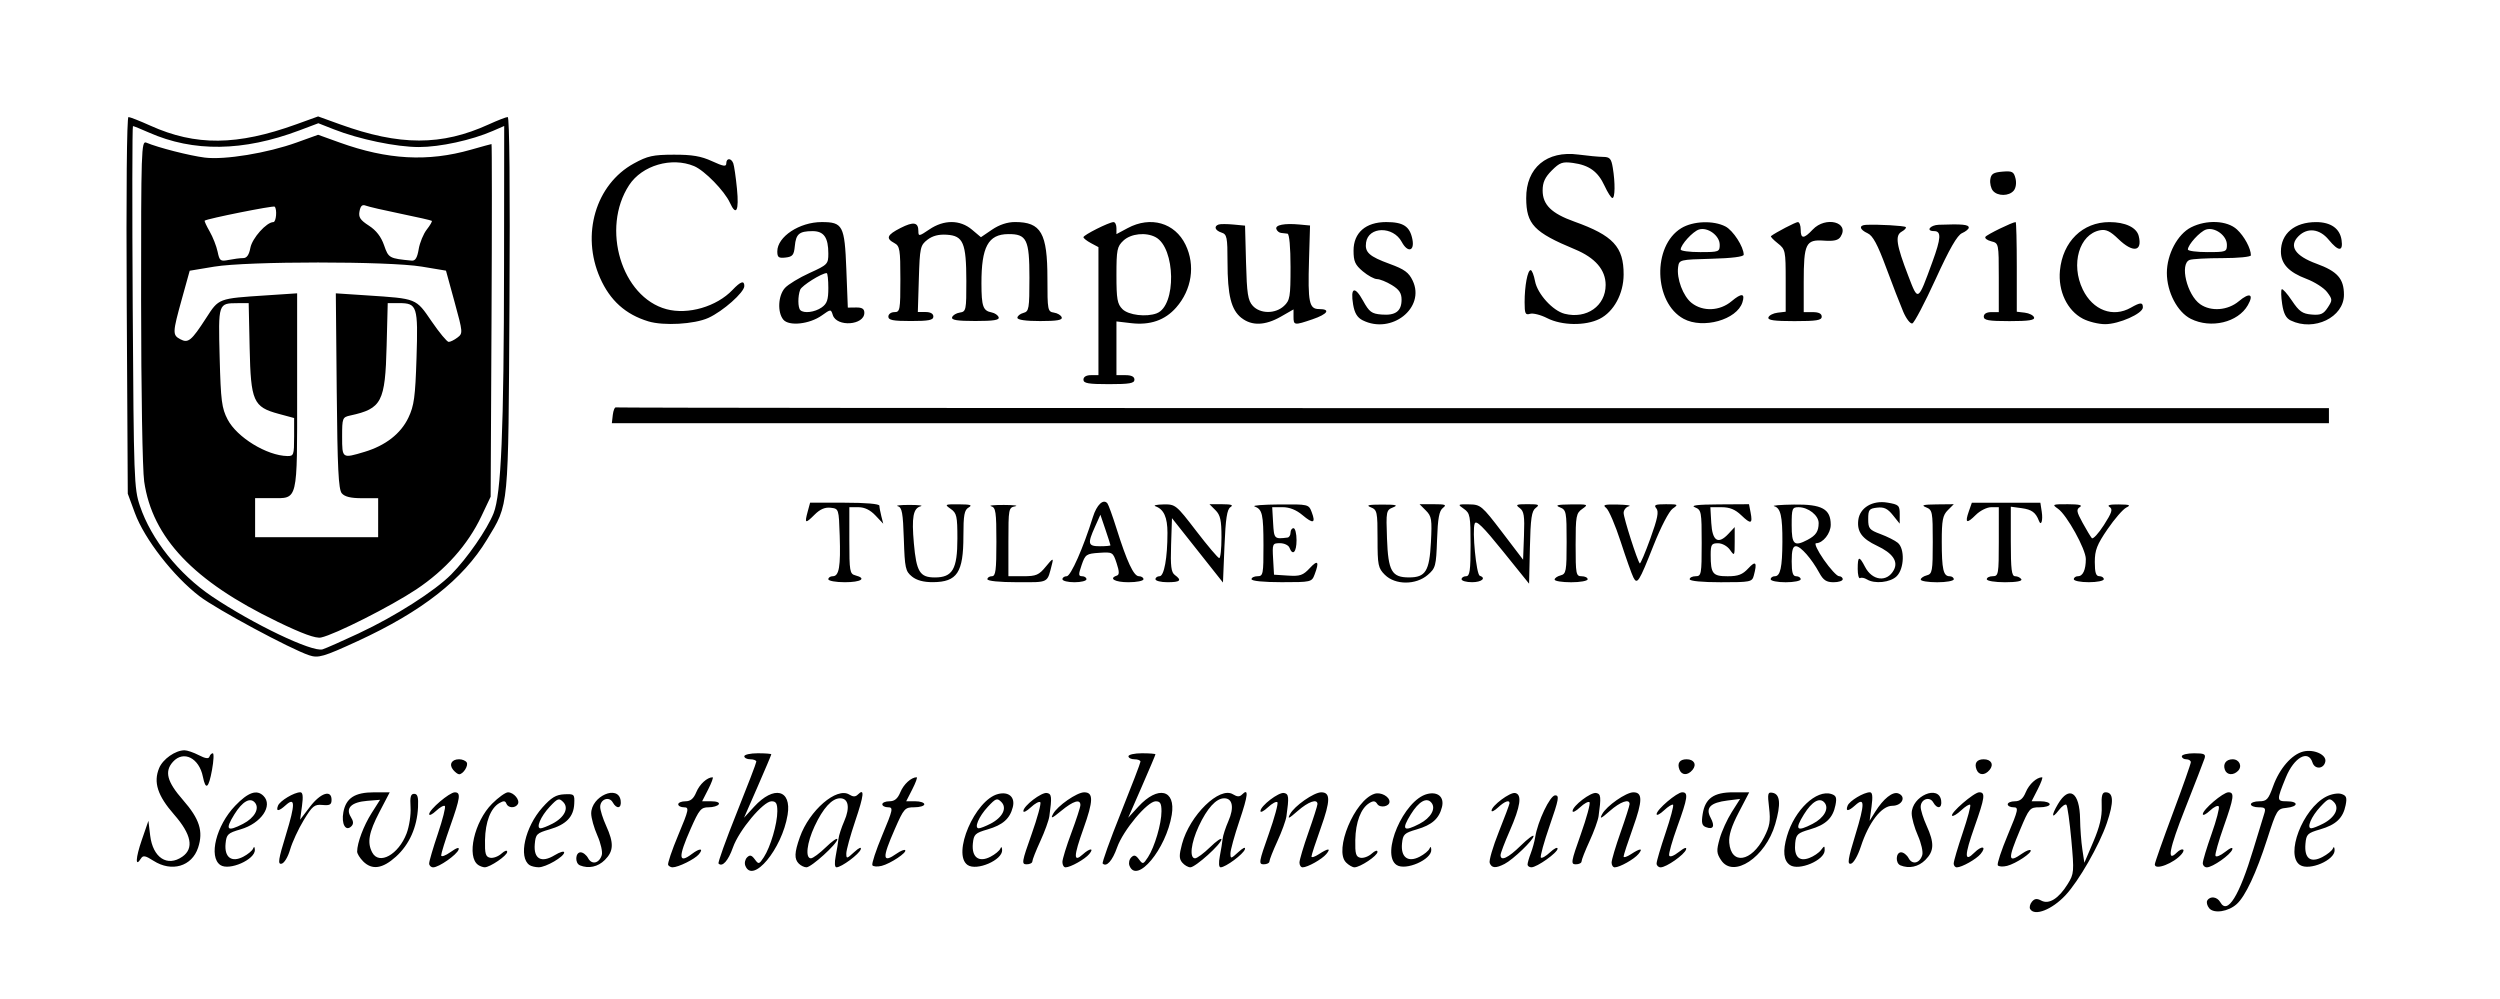 <?xml version="1.0" encoding="UTF-8" standalone="no"?>
<!-- Created with Inkscape (http://www.inkscape.org/) -->

<svg
   width="132.239mm"
   height="52.864mm"
   viewBox="0 0 132.239 52.864"
   version="1.1"
   id="svg1"
   xml:space="preserve"
   xmlns="http://www.w3.org/2000/svg"
   xmlns:svg="http://www.w3.org/2000/svg"><defs
     id="defs1" /><g
     id="layer1"
     transform="translate(-47.916,-66.966)"><path
       style="fill:#000000"
       d="m 155.306,115.06 c -0.056,-0.091 -0.017,-0.268 0.087,-0.394 0.142,-0.172 0.266,-0.187 0.501,-0.061 0.404,0.216 0.921,-0.11 1.397,-0.881 0.333,-0.539 0.342,-0.643 0.19,-2.324 -0.088,-0.967 -0.206,-1.805 -0.262,-1.862 -0.057,-0.057 -0.24,0.074 -0.406,0.291 -0.377,0.491 -0.403,0.283 -0.041,-0.33 0.596,-1.008 1.152,-0.631 1.171,0.795 0.006,0.485 0.06,1.203 0.119,1.595 l 0.107,0.713 0.474,-1.109 c 0.336,-0.788 0.465,-1.328 0.443,-1.864 -0.024,-0.577 0.025,-0.754 0.206,-0.754 0.426,0 0.446,0.51 0.065,1.631 -0.4,1.174 -1.49,3.075 -2.191,3.82 -0.71,0.755 -1.622,1.114 -1.857,0.733 z m 9.467,-0.052 c -0.112,-0.135 -0.157,-0.319 -0.101,-0.411 0.155,-0.251 0.526,-0.199 0.691,0.097 0.376,0.673 0.997,-0.325 1.746,-2.808 0.249,-0.827 0.505,-1.664 0.569,-1.86 0.1,-0.308 0.059,-0.357 -0.292,-0.357 -0.224,0 -0.408,-0.071 -0.408,-0.159 0,-0.087 0.2,-0.159 0.445,-0.159 0.39,0 0.48,-0.098 0.73,-0.794 0.336,-0.936 0.985,-1.684 1.59,-1.836 0.562,-0.141 1.243,0.165 1.173,0.527 -0.077,0.401 -0.558,0.436 -0.681,0.049 -0.22,-0.693 -0.972,-0.271 -1.407,0.791 -0.493,1.203 -0.491,1.264 0.044,1.264 0.641,0 0.63,0.283 -0.014,0.347 -0.486,0.048 -0.517,0.098 -1.019,1.656 -0.579,1.797 -1.152,3.019 -1.609,3.432 -0.448,0.405 -1.21,0.52 -1.458,0.221 z m -77.434,-2.254 c -0.053,-0.137 -0.01,-0.333 0.095,-0.437 0.147,-0.145 0.24,-0.121 0.406,0.103 0.204,0.277 0.228,0.271 0.479,-0.111 0.351,-0.536 0.714,-1.769 0.714,-2.428 0,-0.417 -0.065,-0.53 -0.305,-0.53 -0.44,0 -1.722,1.532 -2.042,2.44 -0.249,0.708 -0.561,1.055 -0.763,0.853 -0.044,-0.044 0.387,-1.248 0.959,-2.674 0.572,-1.426 1.04,-2.649 1.04,-2.717 0,-0.068 -0.143,-0.124 -0.318,-0.124 -0.175,0 -0.318,-0.071 -0.318,-0.159 0,-0.087 0.321,-0.159 0.714,-0.159 0.393,0 0.714,0.025 0.714,0.056 0,0.031 -0.325,0.798 -0.721,1.705 l -0.721,1.649 0.535,-0.584 c 1.043,-1.138 1.988,-0.91 1.77,0.428 -0.296,1.817 -1.855,3.689 -2.239,2.688 z m 20.32,0 c -0.052,-0.137 -0.01,-0.333 0.095,-0.437 0.147,-0.145 0.24,-0.121 0.406,0.103 0.204,0.277 0.228,0.271 0.479,-0.111 0.351,-0.536 0.714,-1.769 0.714,-2.428 0,-0.417 -0.065,-0.53 -0.305,-0.53 -0.44,0 -1.722,1.532 -2.042,2.44 -0.249,0.708 -0.561,1.055 -0.763,0.853 -0.044,-0.044 0.387,-1.248 0.959,-2.674 0.572,-1.426 1.04,-2.649 1.04,-2.717 0,-0.068 -0.143,-0.124 -0.318,-0.124 -0.175,0 -0.318,-0.071 -0.318,-0.159 0,-0.087 0.321,-0.159 0.714,-0.159 0.393,0 0.714,0.025 0.714,0.056 0,0.031 -0.325,0.798 -0.721,1.705 l -0.721,1.649 0.535,-0.584 c 1.042,-1.138 1.988,-0.91 1.77,0.428 -0.296,1.817 -1.855,3.689 -2.239,2.688 z m -51.622,-0.255 c -0.435,-0.279 -0.555,-0.3 -0.666,-0.121 -0.309,0.499 -0.285,-0.023 0.043,-0.975 l 0.352,-1.02 0.093,0.776 c 0.141,1.176 0.907,1.679 1.705,1.12 0.624,-0.437 0.477,-1.179 -0.438,-2.225 -0.878,-1.003 -1.104,-1.707 -0.793,-2.459 0.198,-0.478 0.86,-0.942 1.345,-0.942 0.14,0 0.479,0.117 0.755,0.259 0.346,0.179 0.52,0.204 0.561,0.079 0.033,-0.099 0.113,-0.18 0.178,-0.18 0.065,0 0.047,0.393 -0.04,0.873 -0.179,0.988 -0.336,1.107 -0.484,0.368 -0.199,-0.994 -1.024,-1.407 -1.581,-0.792 -0.462,0.51 -0.32,1.055 0.528,2.023 0.879,1.005 1.085,1.655 0.8,2.521 -0.328,0.994 -1.398,1.309 -2.359,0.694 z m 3.535,0.224 c -0.635,-0.434 -0.222,-2.087 0.783,-3.136 0.685,-0.715 1.145,-0.875 1.498,-0.521 0.517,0.517 -0.123,1.453 -1.209,1.768 -0.676,0.196 -0.749,0.265 -0.796,0.749 -0.072,0.731 0.314,1.022 0.932,0.702 0.242,-0.125 0.477,-0.319 0.522,-0.43 0.052,-0.13 0.086,-0.107 0.094,0.063 0.024,0.514 -1.359,1.123 -1.825,0.804 z m 1.205,-2.182 c 0.601,-0.311 0.881,-0.81 0.626,-1.116 -0.252,-0.304 -0.666,-0.069 -1.091,0.619 -0.506,0.818 -0.392,0.941 0.465,0.498 z m 6.347,1.986 c -0.175,-0.175 -0.317,-0.407 -0.317,-0.516 0.002,-0.461 0.343,-1.369 0.762,-2.03 l 0.45,-0.709 -0.679,0.055 c -0.838,0.068 -1.16,0.383 -0.868,0.85 0.145,0.232 0.153,0.372 0.03,0.495 -0.301,0.301 -0.541,-0.124 -0.423,-0.748 0.14,-0.747 0.607,-1.048 1.625,-1.048 h 0.826 l -0.544,1.043 c -0.565,1.083 -0.659,1.619 -0.38,2.142 0.363,0.679 1.388,0.11 1.815,-1.006 0.142,-0.371 0.237,-0.995 0.211,-1.387 -0.036,-0.548 0.008,-0.712 0.191,-0.712 0.181,0 0.23,0.17 0.204,0.714 -0.05,1.053 -0.46,1.971 -1.167,2.609 -0.711,0.642 -1.264,0.721 -1.737,0.248 z m 3.493,0.109 c 0,-0.115 0.208,-0.823 0.462,-1.575 0.254,-0.752 0.42,-1.409 0.369,-1.46 -0.051,-0.051 -0.259,0.063 -0.462,0.254 -0.203,0.191 -0.369,0.27 -0.369,0.177 0,-0.239 1.074,-1.155 1.355,-1.155 0.332,0 0.294,0.277 -0.244,1.8 -0.262,0.742 -0.476,1.431 -0.476,1.532 0,0.101 0.223,0.023 0.498,-0.173 0.324,-0.231 0.472,-0.276 0.424,-0.13 -0.09,0.272 -1.043,0.939 -1.343,0.939 -0.118,0 -0.215,-0.094 -0.215,-0.208 z m 2.601,0.087 c -0.639,-0.421 -0.217,-2.3 0.728,-3.245 0.331,-0.331 0.709,-0.602 0.84,-0.602 0.308,0 0.651,0.415 0.519,0.628 -0.141,0.229 -0.518,0.208 -0.606,-0.033 -0.054,-0.149 -0.147,-0.155 -0.37,-0.025 -0.46,0.267 -0.74,0.991 -0.758,1.956 -0.014,0.73 0.032,0.887 0.273,0.936 0.159,0.032 0.427,-0.066 0.595,-0.218 0.182,-0.164 0.306,-0.201 0.306,-0.091 0,0.193 -0.913,0.816 -1.191,0.813 -0.087,-0.001 -0.238,-0.054 -0.336,-0.118 z m 2.705,0 c -0.596,-0.408 -0.236,-2.011 0.684,-3.044 0.469,-0.526 0.717,-0.677 1.153,-0.698 0.533,-0.026 0.555,-0.005 0.531,0.5 -0.032,0.694 -0.425,1.1 -1.313,1.358 -0.672,0.195 -0.73,0.253 -0.775,0.78 -0.067,0.782 0.348,1.012 1.053,0.583 0.277,-0.168 0.503,-0.235 0.503,-0.147 0,0.224 -0.969,0.788 -1.349,0.786 -0.175,-0.001 -0.394,-0.054 -0.488,-0.118 z m 1.205,-2.182 c 0.647,-0.335 0.896,-0.834 0.576,-1.154 -0.221,-0.221 -0.291,-0.196 -0.71,0.252 -0.482,0.516 -0.746,1.141 -0.481,1.141 0.083,0 0.36,-0.108 0.615,-0.24 z m 1.465,2.198 c -0.278,-0.112 -0.249,-0.689 0.034,-0.689 0.128,0 0.308,0.14 0.399,0.312 0.194,0.362 0.582,0.275 0.721,-0.163 0.052,-0.164 -0.052,-0.631 -0.232,-1.037 -0.18,-0.406 -0.327,-0.932 -0.327,-1.167 0,-0.917 1.436,-1.546 1.559,-0.682 0.059,0.416 -0.207,0.476 -0.42,0.095 -0.19,-0.339 -0.663,-0.167 -0.663,0.24 0,0.168 0.141,0.617 0.314,0.997 0.417,0.918 0.4,1.341 -0.069,1.81 -0.365,0.365 -0.856,0.471 -1.317,0.285 z m 4.665,-0.019 c -0.042,-0.068 0.199,-0.783 0.536,-1.587 0.562,-1.343 0.587,-1.464 0.305,-1.464 -0.169,0 -0.307,-0.071 -0.307,-0.159 0,-0.087 0.17,-0.159 0.378,-0.159 0.271,0 0.434,-0.136 0.577,-0.482 0.174,-0.421 0.576,-0.788 0.863,-0.788 0.051,0 -0.053,0.286 -0.231,0.635 l -0.324,0.635 h 0.489 c 0.285,0 0.448,0.066 0.391,0.159 -0.054,0.087 -0.298,0.159 -0.541,0.159 -0.397,0 -0.495,0.118 -0.943,1.132 -0.671,1.519 -0.653,1.877 0.065,1.334 0.417,-0.316 0.636,-0.304 0.367,0.019 -0.213,0.257 -1.088,0.69 -1.394,0.69 -0.085,0 -0.189,-0.056 -0.231,-0.124 z m 6.916,-0.067 c -0.252,-0.252 -0.24,-0.581 0.05,-1.403 0.5,-1.416 1.952,-2.669 2.615,-2.255 0.203,0.127 0.327,0.126 0.455,-0.002 0.363,-0.363 0.325,0.026 -0.137,1.392 -0.261,0.774 -0.475,1.548 -0.475,1.722 0,0.297 0.024,0.293 0.419,-0.07 0.253,-0.232 0.389,-0.291 0.345,-0.147 -0.078,0.253 -1.021,0.953 -1.284,0.953 -0.095,0 -0.111,-0.233 -0.041,-0.595 0.063,-0.327 0.13,-0.738 0.148,-0.913 0.018,-0.175 0.156,-0.597 0.305,-0.938 0.313,-0.714 0.223,-1.205 -0.22,-1.205 -0.429,0 -0.903,0.521 -1.351,1.482 -0.411,0.882 -0.503,1.693 -0.193,1.693 0.105,0 0.463,-0.265 0.794,-0.588 0.331,-0.323 0.602,-0.511 0.602,-0.417 0,0.235 -1.373,1.481 -1.632,1.481 -0.115,0 -0.296,-0.086 -0.4,-0.191 z m 3.887,0.079 c -0.046,-0.075 0.191,-0.795 0.528,-1.6 0.562,-1.343 0.587,-1.464 0.305,-1.464 -0.169,0 -0.307,-0.071 -0.307,-0.159 0,-0.087 0.17,-0.159 0.378,-0.159 0.271,0 0.434,-0.136 0.577,-0.482 0.174,-0.421 0.576,-0.788 0.863,-0.788 0.051,0 -0.053,0.286 -0.231,0.635 l -0.324,0.635 h 0.479 c 0.264,0 0.479,0.071 0.479,0.159 0,0.087 -0.237,0.159 -0.527,0.159 -0.502,0 -0.551,0.055 -1.032,1.151 -0.686,1.562 -0.664,1.832 0.105,1.293 0.2,-0.14 0.398,-0.219 0.441,-0.176 0.117,0.117 -0.773,0.712 -1.242,0.83 -0.225,0.057 -0.448,0.041 -0.494,-0.034 z m 5.039,-0.01 c -0.842,-0.576 0.391,-3.45 1.611,-3.757 0.564,-0.142 0.911,0.165 0.779,0.691 -0.153,0.615 -0.53,0.948 -1.335,1.182 -0.658,0.191 -0.731,0.261 -0.779,0.744 -0.072,0.731 0.314,1.022 0.932,0.702 0.242,-0.125 0.477,-0.319 0.522,-0.43 0.05,-0.124 0.086,-0.093 0.094,0.078 0.024,0.527 -1.344,1.118 -1.825,0.789 z m 1.205,-2.182 c 0.647,-0.335 0.896,-0.834 0.576,-1.154 -0.221,-0.221 -0.291,-0.196 -0.71,0.252 -0.482,0.516 -0.746,1.141 -0.481,1.141 0.083,0 0.36,-0.108 0.615,-0.24 z m 3.807,2.026 c 3.2e-4,-0.153 0.214,-0.849 0.476,-1.548 0.261,-0.699 0.475,-1.359 0.476,-1.468 9.7e-4,-0.335 -0.375,-0.222 -1.016,0.307 -0.491,0.405 -0.576,0.437 -0.429,0.162 0.228,-0.426 1.261,-1.143 1.646,-1.143 0.497,0 0.488,0.448 -0.039,1.921 -0.528,1.476 -0.536,1.815 -0.031,1.359 0.369,-0.334 0.611,-0.345 0.337,-0.015 -0.228,0.275 -0.992,0.704 -1.253,0.704 -0.092,0 -0.166,-0.125 -0.166,-0.278 z m 6.339,0.027 c -0.168,-0.203 -0.171,-0.389 -0.012,-0.984 0.408,-1.524 1.992,-3.067 2.698,-2.627 0.22,0.137 0.347,0.14 0.476,0.011 0.363,-0.363 0.325,0.026 -0.137,1.392 -0.261,0.774 -0.475,1.548 -0.475,1.722 0,0.297 0.024,0.293 0.419,-0.07 0.253,-0.232 0.389,-0.291 0.345,-0.147 -0.078,0.253 -1.021,0.953 -1.284,0.953 -0.095,0 -0.111,-0.233 -0.041,-0.595 0.063,-0.327 0.13,-0.738 0.148,-0.913 0.018,-0.175 0.156,-0.597 0.305,-0.938 0.313,-0.714 0.223,-1.205 -0.22,-1.205 -0.429,0 -0.903,0.521 -1.351,1.482 -0.411,0.882 -0.503,1.693 -0.193,1.693 0.105,0 0.463,-0.265 0.794,-0.588 0.331,-0.323 0.602,-0.511 0.602,-0.417 0,0.241 -1.376,1.481 -1.644,1.481 -0.122,0 -0.316,-0.113 -0.43,-0.25 z m 6.201,-4.1e-4 c 0,-0.138 0.214,-0.858 0.476,-1.6 0.262,-0.742 0.476,-1.415 0.476,-1.495 0,-0.3 -0.484,-0.13 -1.053,0.37 -0.468,0.411 -0.549,0.444 -0.398,0.162 0.232,-0.434 1.263,-1.154 1.652,-1.154 0.494,0 0.489,0.446 -0.022,1.875 -0.273,0.762 -0.496,1.446 -0.496,1.52 0,0.074 0.176,0.019 0.391,-0.122 0.496,-0.325 0.66,-0.328 0.394,-0.008 -0.228,0.275 -0.992,0.704 -1.253,0.704 -0.092,0 -0.167,-0.113 -0.167,-0.251 z m 2.462,-0.009 c -0.647,-0.647 0.453,-3.295 1.509,-3.63 0.327,-0.104 0.792,0.144 0.792,0.422 0,0.255 -0.504,0.347 -0.647,0.118 -0.105,-0.168 -0.206,-0.18 -0.421,-0.048 -0.447,0.275 -0.724,1.005 -0.742,1.956 -0.014,0.73 0.032,0.887 0.273,0.936 0.159,0.032 0.427,-0.066 0.595,-0.218 0.182,-0.164 0.306,-0.201 0.306,-0.091 0,0.202 -0.916,0.814 -1.219,0.815 -0.103,3.2e-4 -0.304,-0.116 -0.447,-0.259 z m 2.679,0.138 c -0.863,-0.569 0.376,-3.445 1.618,-3.757 0.564,-0.142 0.911,0.165 0.779,0.691 -0.153,0.615 -0.53,0.948 -1.335,1.182 -0.658,0.191 -0.731,0.261 -0.779,0.744 -0.072,0.731 0.314,1.022 0.932,0.702 0.242,-0.125 0.477,-0.319 0.522,-0.43 0.052,-0.13 0.086,-0.107 0.094,0.063 0.024,0.516 -1.352,1.12 -1.831,0.804 z m 1.212,-2.182 c 0.601,-0.311 0.881,-0.81 0.626,-1.116 -0.252,-0.304 -0.666,-0.069 -1.091,0.619 -0.506,0.818 -0.392,0.941 0.465,0.498 z m 3.71,2.077 c -0.048,-0.125 0.169,-0.866 0.481,-1.647 0.313,-0.781 0.568,-1.465 0.568,-1.52 0,-0.193 -0.262,-0.096 -0.605,0.224 -0.191,0.178 -0.347,0.256 -0.347,0.173 0,-0.258 0.981,-0.991 1.251,-0.934 0.372,0.077 0.283,0.7 -0.287,1.999 -0.268,0.611 -0.488,1.189 -0.488,1.283 0,0.344 0.4,0.157 1.066,-0.496 0.374,-0.367 0.681,-0.596 0.681,-0.508 0,0.204 -1.082,1.242 -1.537,1.475 -0.463,0.237 -0.677,0.224 -0.782,-0.049 z m 2.002,0.078 c 0,-0.082 0.077,-0.35 0.171,-0.595 0.094,-0.246 0.198,-0.625 0.232,-0.844 0.128,-0.835 0.786,-2.217 1.057,-2.22 0.232,-0.002 0.194,0.211 -0.289,1.6 -0.306,0.882 -0.516,1.644 -0.466,1.694 0.05,0.05 0.269,-0.076 0.487,-0.281 0.218,-0.205 0.396,-0.291 0.396,-0.192 0,0.211 -1.09,0.986 -1.386,0.986 -0.111,0 -0.201,-0.067 -0.201,-0.148 z m 4.445,-0.102 c 0,-0.138 0.214,-0.858 0.476,-1.6 0.262,-0.742 0.476,-1.415 0.476,-1.495 0,-0.3 -0.484,-0.13 -1.053,0.37 -0.468,0.411 -0.549,0.444 -0.398,0.162 0.232,-0.434 1.263,-1.154 1.652,-1.154 0.494,0 0.489,0.446 -0.022,1.875 -0.273,0.762 -0.496,1.446 -0.496,1.52 0,0.074 0.176,0.019 0.391,-0.122 0.496,-0.325 0.66,-0.328 0.394,-0.008 -0.228,0.275 -0.992,0.704 -1.253,0.704 -0.092,0 -0.167,-0.113 -0.167,-0.251 z m 2.381,0.043 c 0,-0.115 0.214,-0.841 0.475,-1.615 0.261,-0.774 0.44,-1.442 0.396,-1.486 -0.043,-0.043 -0.257,0.088 -0.475,0.293 -0.218,0.205 -0.396,0.296 -0.396,0.202 0,-0.239 1.074,-1.155 1.355,-1.155 0.335,0 0.293,0.292 -0.258,1.815 -0.27,0.745 -0.464,1.433 -0.433,1.528 0.034,0.102 0.245,0.025 0.513,-0.186 0.288,-0.226 0.428,-0.275 0.381,-0.13 -0.09,0.275 -1.043,0.943 -1.344,0.943 -0.118,0 -0.215,-0.094 -0.215,-0.208 z m 3.409,-0.173 c -0.24,-0.366 -0.249,-0.506 -0.074,-1.132 0.11,-0.393 0.398,-1.027 0.641,-1.409 l 0.441,-0.695 -0.66,0.082 c -0.913,0.113 -1.183,0.385 -0.901,0.911 0.242,0.453 0.144,0.649 -0.249,0.498 -0.208,-0.08 -0.245,-0.229 -0.17,-0.694 0.132,-0.826 0.586,-1.148 1.618,-1.148 h 0.844 l -0.552,1.059 c -0.388,0.745 -0.538,1.223 -0.504,1.611 0.102,1.187 1.171,1.019 1.842,-0.29 0.303,-0.59 0.348,-0.859 0.265,-1.561 -0.091,-0.765 -0.073,-0.842 0.19,-0.792 0.398,0.076 0.441,0.602 0.134,1.656 -0.51,1.756 -2.218,2.891 -2.864,1.904 z m 3.644,0.26 c -0.338,-0.231 -0.389,-0.735 -0.157,-1.53 0.406,-1.387 1.557,-2.478 2.349,-2.226 0.254,0.081 0.295,0.192 0.215,0.589 -0.137,0.686 -0.509,1.039 -1.352,1.283 -0.649,0.188 -0.732,0.265 -0.777,0.722 -0.07,0.709 0.195,0.993 0.738,0.792 0.233,-0.086 0.514,-0.275 0.623,-0.419 0.183,-0.241 0.198,-0.241 0.198,0.009 0,0.525 -1.364,1.104 -1.837,0.78 z m 1.205,-2.182 c 0.601,-0.311 0.881,-0.81 0.626,-1.116 -0.252,-0.304 -0.666,-0.069 -1.091,0.619 -0.506,0.818 -0.392,0.941 0.465,0.498 z m 4.64,2.198 c -0.278,-0.112 -0.249,-0.689 0.034,-0.689 0.128,0 0.308,0.14 0.399,0.312 0.194,0.362 0.582,0.275 0.721,-0.163 0.052,-0.164 -0.052,-0.631 -0.232,-1.037 -0.18,-0.406 -0.327,-0.932 -0.327,-1.167 0,-0.917 1.436,-1.546 1.559,-0.682 0.059,0.416 -0.207,0.476 -0.42,0.095 -0.19,-0.339 -0.663,-0.167 -0.663,0.24 0,0.168 0.141,0.617 0.314,0.997 0.417,0.918 0.4,1.341 -0.069,1.81 -0.365,0.365 -0.856,0.471 -1.317,0.285 z m 2.818,-0.103 c 0,-0.115 0.214,-0.841 0.475,-1.615 0.261,-0.774 0.44,-1.442 0.396,-1.486 -0.043,-0.043 -0.257,0.088 -0.475,0.293 -0.218,0.204 -0.434,0.334 -0.48,0.287 -0.127,-0.127 1.159,-1.24 1.433,-1.24 0.338,0 0.301,0.272 -0.248,1.826 -0.543,1.538 -0.545,1.903 -0.008,1.366 0.395,-0.395 0.666,-0.337 0.329,0.07 -0.23,0.278 -0.994,0.708 -1.257,0.708 -0.092,0 -0.167,-0.094 -0.167,-0.208 z m 2.331,0.097 c -0.046,-0.075 0.191,-0.795 0.528,-1.6 0.562,-1.343 0.587,-1.464 0.305,-1.464 -0.169,0 -0.307,-0.071 -0.307,-0.159 0,-0.087 0.17,-0.159 0.378,-0.159 0.271,0 0.434,-0.136 0.577,-0.482 0.174,-0.421 0.576,-0.788 0.863,-0.788 0.051,0 -0.053,0.286 -0.231,0.635 l -0.324,0.635 h 0.479 c 0.264,0 0.479,0.071 0.479,0.159 0,0.087 -0.24,0.159 -0.534,0.159 -0.514,0 -0.552,0.044 -1.032,1.187 -0.667,1.588 -0.649,1.79 0.112,1.257 0.2,-0.14 0.398,-0.219 0.441,-0.176 0.117,0.117 -0.773,0.712 -1.242,0.83 -0.225,0.057 -0.448,0.041 -0.494,-0.034 z m 8.305,-0.042 c 0,-0.084 0.429,-1.301 0.953,-2.704 0.524,-1.403 0.953,-2.62 0.953,-2.704 0,-0.084 -0.107,-0.153 -0.238,-0.153 -0.131,0 -0.238,-0.071 -0.238,-0.159 0,-0.087 0.291,-0.159 0.646,-0.159 0.544,0 0.631,0.044 0.555,0.278 -0.05,0.153 -0.513,1.349 -1.03,2.659 -0.839,2.125 -0.978,2.855 -0.442,2.32 0.271,-0.271 0.497,-0.209 0.263,0.072 -0.404,0.487 -1.42,0.881 -1.42,0.551 z m 2.54,-0.074 c 0,-0.125 0.209,-0.818 0.465,-1.541 0.256,-0.723 0.427,-1.377 0.38,-1.452 -0.047,-0.076 -0.256,0.023 -0.465,0.219 -0.209,0.196 -0.38,0.281 -0.38,0.187 0,-0.239 1.074,-1.155 1.355,-1.155 0.332,0 0.294,0.277 -0.253,1.826 -0.267,0.756 -0.462,1.446 -0.433,1.532 0.029,0.087 0.258,-0.004 0.508,-0.201 0.288,-0.226 0.428,-0.275 0.381,-0.13 -0.09,0.275 -1.043,0.943 -1.344,0.943 -0.118,0 -0.215,-0.102 -0.215,-0.227 z m 5.141,0.105 c -0.798,-0.526 0.139,-2.974 1.384,-3.617 0.267,-0.138 0.619,-0.201 0.802,-0.143 0.268,0.085 0.309,0.191 0.228,0.593 -0.137,0.686 -0.509,1.039 -1.352,1.283 -0.667,0.194 -0.73,0.256 -0.774,0.764 -0.066,0.768 0.263,1.025 0.895,0.698 0.26,-0.135 0.51,-0.336 0.554,-0.447 0.05,-0.124 0.086,-0.093 0.094,0.078 0.024,0.529 -1.337,1.115 -1.831,0.789 z m 1.212,-2.182 c 0.647,-0.335 0.896,-0.834 0.576,-1.154 -0.221,-0.221 -0.291,-0.196 -0.71,0.252 -0.482,0.516 -0.746,1.141 -0.481,1.141 0.084,0 0.36,-0.108 0.615,-0.24 z m -107.744,0.569 c 0.498,-1.627 0.493,-2.012 -0.022,-1.546 -0.364,0.33 -0.523,0.337 -0.401,0.02 0.098,-0.254 0.854,-0.709 1.18,-0.709 0.132,0 0.159,0.216 0.089,0.725 l -0.099,0.725 0.522,-0.685 c 0.561,-0.735 1.141,-0.922 1.141,-0.367 0,0.257 -0.091,0.309 -0.479,0.273 -0.427,-0.04 -0.535,0.048 -0.994,0.804 -0.283,0.467 -0.606,1.165 -0.718,1.552 -0.116,0.4 -0.312,0.724 -0.455,0.752 -0.21,0.04 -0.171,-0.216 0.236,-1.543 z m 39.439,-0.015 c 0.31,-0.875 0.517,-1.637 0.46,-1.694 -0.057,-0.057 -0.282,0.064 -0.5,0.269 -0.218,0.205 -0.396,0.295 -0.396,0.2 0,-0.274 0.969,-1.015 1.251,-0.957 0.251,0.051 0.267,0.208 0.124,1.233 -0.03,0.218 -0.245,0.81 -0.477,1.314 -0.232,0.505 -0.422,0.987 -0.422,1.072 0,0.085 -0.136,0.154 -0.302,0.154 -0.279,0 -0.259,-0.12 0.262,-1.59 z m 12.541,0 c 0.31,-0.875 0.517,-1.637 0.46,-1.694 -0.057,-0.057 -0.282,0.064 -0.5,0.269 -0.218,0.205 -0.396,0.295 -0.396,0.2 0,-0.274 0.969,-1.015 1.251,-0.957 0.251,0.051 0.267,0.208 0.124,1.233 -0.03,0.218 -0.245,0.81 -0.477,1.314 -0.232,0.505 -0.422,0.987 -0.422,1.072 0,0.085 -0.136,0.154 -0.302,0.154 -0.279,0 -0.259,-0.12 0.262,-1.59 z m 16.51,0 c 0.31,-0.875 0.517,-1.637 0.46,-1.694 -0.057,-0.057 -0.282,0.064 -0.5,0.269 -0.218,0.205 -0.396,0.295 -0.396,0.2 0,-0.274 0.969,-1.015 1.251,-0.957 0.251,0.051 0.267,0.208 0.124,1.233 -0.03,0.218 -0.245,0.81 -0.477,1.314 -0.232,0.505 -0.422,0.987 -0.422,1.072 0,0.085 -0.136,0.154 -0.302,0.154 -0.279,0 -0.259,-0.12 0.262,-1.59 z m 14.529,0.012 c 0.5,-1.636 0.496,-2.005 -0.015,-1.543 -0.364,0.33 -0.523,0.337 -0.401,0.02 0.098,-0.254 0.854,-0.709 1.18,-0.709 0.133,0 0.158,0.221 0.086,0.754 l -0.102,0.754 0.296,-0.476 c 0.429,-0.69 0.924,-1.086 1.22,-0.972 0.439,0.168 0.203,0.655 -0.317,0.655 -0.571,0 -1.247,0.877 -1.665,2.162 -0.157,0.482 -0.385,0.875 -0.524,0.902 -0.201,0.04 -0.158,-0.24 0.242,-1.547 z m -74.174,-3.415 c -0.238,-0.287 -0.085,-0.563 0.312,-0.563 0.164,0 0.345,0.075 0.401,0.166 0.105,0.17 -0.187,0.628 -0.401,0.628 -0.066,0 -0.206,-0.104 -0.312,-0.231 z m 64.86,-0.021 c -0.129,-0.336 0.015,-0.541 0.38,-0.541 0.397,0 0.55,0.276 0.312,0.563 -0.252,0.304 -0.571,0.294 -0.692,-0.021 z m 15.716,0 c -0.129,-0.336 0.015,-0.541 0.38,-0.541 0.397,0 0.55,0.276 0.312,0.563 -0.252,0.304 -0.571,0.294 -0.692,-0.021 z m 13.141,0.022 c -0.121,-0.316 0.058,-0.563 0.408,-0.563 0.355,0 0.525,0.372 0.281,0.616 -0.248,0.248 -0.584,0.222 -0.689,-0.052 z M 64.267,101.627 c -0.997,-0.335 -4.895,-2.433 -5.792,-3.118 -1.384,-1.057 -2.919,-3.033 -3.425,-4.41 l -0.375,-1.019 -0.055,-9.962 c -0.033,-5.971 0.004,-9.962 0.091,-9.962 0.08,0 0.602,0.206 1.16,0.457 2.397,1.08 4.589,1.06 7.721,-0.073 l 1.151,-0.416 1.151,0.416 c 3.164,1.144 5.38,1.146 7.877,0.005 0.469,-0.214 0.92,-0.389 1.002,-0.389 0.092,0 0.128,3.775 0.092,9.882 -0.063,11.004 -0.019,10.534 -1.188,12.468 -1.277,2.112 -3.433,3.803 -6.856,5.378 -1.798,0.827 -2.067,0.905 -2.555,0.742 z m 2.657,-1.176 c 1.896,-0.886 3.99,-2.223 4.861,-3.101 0.841,-0.849 1.899,-2.378 2.24,-3.237 0.402,-1.015 0.543,-4.358 0.553,-13.139 l 0.008,-7.344 -0.595,0.259 c -1.129,0.492 -2.8,0.856 -3.918,0.855 -1.198,-0.001 -3.162,-0.41 -4.499,-0.937 l -0.818,-0.322 -1.008,0.38 c -2.967,1.117 -5.599,1.154 -7.955,0.112 -0.425,-0.188 -0.805,-0.342 -0.844,-0.342 -0.039,0 -0.044,4.304 -0.013,9.565 0.055,9.133 0.072,9.608 0.382,10.528 0.598,1.774 2.054,3.603 3.811,4.787 2.161,1.457 5.318,2.966 5.852,2.798 0.175,-0.055 1.049,-0.442 1.943,-0.86 z m -4.355,-0.613 c -4.408,-2.124 -6.596,-4.429 -7.026,-7.401 -0.091,-0.627 -0.161,-4.759 -0.163,-9.574 -0.003,-8.007 0.012,-8.464 0.275,-8.352 0.617,0.262 2.295,0.691 3.093,0.791 1.055,0.132 3.312,-0.239 4.866,-0.8 l 1.129,-0.407 1.129,0.407 c 2.54,0.916 4.675,1.034 6.952,0.383 0.575,-0.164 1.066,-0.299 1.091,-0.299 0.025,0 0.026,4.197 5.05e-4,9.327 l -0.046,9.327 -0.489,1.032 c -0.716,1.511 -1.906,2.847 -3.448,3.873 -1.338,0.89 -4.295,2.384 -5.033,2.542 -0.279,0.06 -0.97,-0.191 -2.333,-0.848 z m 5.35,-5.488 V 93.319 h -0.854 c -0.6,0 -0.918,-0.078 -1.072,-0.262 -0.173,-0.208 -0.228,-1.336 -0.266,-5.419 l -0.048,-5.156 1.635,0.108 c 2.669,0.177 2.59,0.145 3.433,1.375 0.409,0.597 0.814,1.086 0.902,1.086 0.087,9.46e-4 0.295,-0.101 0.462,-0.228 0.296,-0.224 0.293,-0.266 -0.151,-1.885 l -0.454,-1.656 -1.278,-0.213 c -1.754,-0.292 -9.226,-0.291 -10.985,0.002 l -1.293,0.215 -0.413,1.489 c -0.498,1.795 -0.503,1.911 -0.085,2.134 0.419,0.224 0.585,0.089 1.365,-1.117 0.682,-1.054 0.628,-1.034 3.189,-1.203 l 1.627,-0.108 v 5.168 c 0,5.934 0.064,5.667 -1.361,5.667 h -0.862 v 1.032 1.032 h 3.254 3.254 z M 63.474,90.087 V 89.078 L 62.656,88.857 C 61.312,88.493 61.182,88.197 61.121,85.37 l -0.051,-2.37 -0.584,0.002 c -1.03,0.004 -1.026,-0.007 -0.951,2.876 0.06,2.292 0.11,2.678 0.419,3.273 0.493,0.948 2.074,1.917 3.162,1.938 0.334,0.006 0.357,-0.059 0.357,-1.002 z m 3.721,0.782 c 1.116,-0.336 1.921,-0.963 2.324,-1.811 0.301,-0.633 0.363,-1.09 0.429,-3.159 0.087,-2.738 0.036,-2.899 -0.922,-2.899 h -0.601 l -0.058,2.262 c -0.076,2.97 -0.257,3.319 -1.917,3.681 -0.422,0.092 -0.437,0.131 -0.437,1.124 0,1.156 5.74e-4,1.157 1.181,0.802 z m -6.417,-10.25 c 0.193,0 0.312,-0.169 0.382,-0.546 0.096,-0.509 0.855,-1.359 1.215,-1.359 0.15,0 0.208,-0.679 0.069,-0.818 -0.065,-0.065 -3.566,0.636 -3.7,0.741 -0.025,0.02 0.093,0.278 0.262,0.572 0.17,0.295 0.359,0.776 0.42,1.068 0.103,0.493 0.147,0.525 0.591,0.437 0.264,-0.053 0.606,-0.096 0.76,-0.096 z m 9.284,-0.472 c 0.059,-0.347 0.252,-0.815 0.429,-1.04 0.177,-0.225 0.296,-0.433 0.265,-0.46 -0.032,-0.028 -0.772,-0.197 -1.645,-0.376 -0.873,-0.179 -1.703,-0.371 -1.845,-0.427 -0.187,-0.074 -0.278,0.007 -0.333,0.294 -0.061,0.319 0.034,0.466 0.496,0.764 0.386,0.249 0.646,0.586 0.802,1.035 0.236,0.681 0.269,0.7 1.462,0.815 0.191,0.018 0.293,-0.149 0.37,-0.605 z M 91.731,97.605 c 0,-0.087 0.106,-0.159 0.235,-0.159 0.334,0 0.421,-0.508 0.367,-2.143 -0.047,-1.425 -0.048,-1.429 -0.48,-1.479 -0.301,-0.035 -0.561,0.078 -0.85,0.367 -0.492,0.492 -0.536,0.473 -0.365,-0.158 l 0.129,-0.476 h 1.831 c 1.114,0 1.832,0.062 1.834,0.159 0.001,0.087 0.048,0.337 0.103,0.556 l 0.101,0.397 -0.413,-0.437 C 93.948,93.941 93.648,93.795 93.326,93.795 h -0.484 v 1.761 c 0,1.628 0.024,1.767 0.318,1.844 0.616,0.161 0.307,0.363 -0.556,0.363 -0.48,0 -0.873,-0.071 -0.873,-0.159 z m 4.423,-0.144 c -0.343,-0.278 -0.379,-0.443 -0.429,-1.975 -0.045,-1.396 -0.097,-1.684 -0.318,-1.742 -0.145,-0.038 0.129,-0.07 0.61,-0.07 0.48,0 0.751,0.032 0.603,0.071 -0.4,0.105 -0.487,0.573 -0.364,1.961 0.134,1.51 0.315,1.804 1.113,1.804 0.935,0 1.189,-0.439 1.189,-2.056 0,-1.187 -0.036,-1.348 -0.353,-1.57 -0.339,-0.238 -0.323,-0.247 0.437,-0.242 0.614,0.004 0.727,0.041 0.512,0.167 -0.23,0.134 -0.278,0.394 -0.278,1.514 0,1.927 -0.331,2.428 -1.61,2.437 -0.494,0.003 -0.86,-0.095 -1.111,-0.298 z m 3.991,0.144 c 0,-0.087 0.107,-0.159 0.238,-0.159 0.198,0 0.238,-0.307 0.238,-1.814 0,-1.594 -0.034,-1.823 -0.278,-1.887 -0.153,-0.04 0.151,-0.071 0.675,-0.069 0.524,0.002 0.792,0.034 0.595,0.072 -0.346,0.067 -0.357,0.128 -0.357,1.883 v 1.815 h 0.782 c 0.69,0 0.832,-0.061 1.203,-0.516 0.35,-0.429 0.405,-0.456 0.329,-0.159 -0.273,1.067 -0.134,0.992 -1.848,0.992 -0.945,0 -1.577,-0.064 -1.577,-0.159 z m 3.969,0 c 0,-0.087 0.102,-0.159 0.227,-0.159 0.213,0 0.875,-1.496 1.386,-3.135 0.202,-0.647 0.553,-0.977 0.765,-0.72 0.056,0.068 0.271,0.66 0.477,1.315 0.559,1.778 0.915,2.54 1.188,2.54 0.134,0 0.244,0.071 0.244,0.159 0,0.087 -0.357,0.159 -0.794,0.159 -0.719,0 -1.067,-0.2 -0.612,-0.352 0.135,-0.045 0.131,-0.214 -0.015,-0.656 -0.193,-0.584 -0.211,-0.595 -0.921,-0.548 -0.679,0.045 -0.737,0.085 -0.929,0.643 -0.175,0.508 -0.172,0.595 0.025,0.595 0.126,0 0.23,0.071 0.23,0.159 0,0.087 -0.286,0.159 -0.635,0.159 -0.349,0 -0.635,-0.071 -0.635,-0.159 z m 2.54,-1.797 c 0,-0.028 -0.12,-0.403 -0.266,-0.833 l -0.266,-0.782 -0.285,0.635 c -0.407,0.907 -0.376,1.032 0.262,1.032 0.306,0 0.556,-0.023 0.556,-0.051 z m 2.381,1.797 c 0,-0.087 0.097,-0.159 0.217,-0.159 0.242,0 0.418,-0.969 0.418,-2.294 0,-0.823 -0.192,-1.248 -0.635,-1.406 -0.131,-0.047 0.056,-0.091 0.416,-0.098 0.641,-0.012 0.676,0.016 1.746,1.411 0.601,0.783 1.145,1.426 1.211,1.429 0.066,0.003 0.119,-0.494 0.119,-1.106 0,-0.9 -0.06,-1.172 -0.318,-1.429 l -0.318,-0.318 0.675,0.002 c 0.487,0.002 0.608,0.044 0.437,0.153 -0.182,0.115 -0.257,0.6 -0.318,2.07 l -0.079,1.92 -1.349,-1.703 -1.349,-1.703 -0.046,1.414 c -0.037,1.129 0.003,1.45 0.198,1.593 0.39,0.285 0.29,0.382 -0.39,0.382 -0.349,0 -0.635,-0.071 -0.635,-0.159 z m 5.08,0 c 0,-0.087 0.143,-0.159 0.318,-0.159 0.297,0 0.317,-0.105 0.315,-1.627 -0.002,-1.665 -0.059,-1.909 -0.474,-2.067 -0.131,-0.05 0.46,-0.096 1.314,-0.103 1.536,-0.012 1.553,-0.008 1.711,0.406 0.225,0.592 0.082,0.638 -0.49,0.156 -0.327,-0.275 -0.683,-0.417 -1.047,-0.417 h -0.552 l 0.048,0.833 c 0.049,0.847 0.063,0.861 0.762,0.774 0.087,-0.011 0.159,-0.127 0.159,-0.258 0,-0.131 0.071,-0.238 0.159,-0.238 0.087,0 0.159,0.286 0.159,0.635 0,0.634 -0.202,0.848 -0.375,0.397 -0.05,-0.131 -0.276,-0.238 -0.502,-0.238 -0.395,0 -0.408,0.031 -0.362,0.833 l 0.048,0.833 0.74,0.048 c 0.638,0.041 0.797,-0.013 1.151,-0.395 0.43,-0.464 0.517,-0.349 0.256,0.337 -0.152,0.4 -0.184,0.407 -1.746,0.407 -0.955,0 -1.591,-0.063 -1.591,-0.159 z m 7.057,-0.231 c -0.359,-0.359 -0.39,-0.507 -0.39,-1.91 0,-1.428 -0.022,-1.529 -0.357,-1.664 -0.272,-0.109 -0.13,-0.144 0.595,-0.144 0.753,0 0.874,0.031 0.58,0.149 -0.36,0.144 -0.371,0.2 -0.318,1.651 0.063,1.724 0.25,2.053 1.166,2.053 0.874,0 1.078,-0.328 1.158,-1.864 0.063,-1.202 0.036,-1.37 -0.266,-1.673 L 123.005,93.636 h 0.745 c 0.627,0 0.704,0.031 0.488,0.198 -0.196,0.152 -0.269,0.548 -0.308,1.681 -0.049,1.398 -0.077,1.504 -0.497,1.865 -0.626,0.538 -1.719,0.535 -2.261,-0.007 z m 4.055,0.231 c 0,-0.087 0.107,-0.159 0.238,-0.159 0.196,0 0.238,-0.29 0.238,-1.658 0,-1.533 -0.026,-1.676 -0.353,-1.905 -0.344,-0.241 -0.337,-0.247 0.278,-0.238 0.605,0.009 0.675,0.068 1.742,1.468 l 1.111,1.459 0.047,-1.267 c 0.039,-1.055 9.1e-4,-1.3 -0.229,-1.468 -0.238,-0.174 -0.182,-0.202 0.42,-0.202 0.592,0 0.656,0.03 0.43,0.198 -0.217,0.163 -0.273,0.542 -0.308,2.103 l -0.043,1.905 -1.388,-1.722 c -1.05,-1.303 -1.413,-1.658 -1.489,-1.458 -0.141,0.367 0.085,2.692 0.267,2.757 0.358,0.127 0.102,0.344 -0.406,0.344 -0.306,0 -0.556,-0.071 -0.556,-0.159 z m 4.921,0.019 c 0,-0.077 0.143,-0.178 0.318,-0.223 0.292,-0.076 0.318,-0.217 0.318,-1.77 0,-1.601 -0.018,-1.694 -0.357,-1.83 -0.275,-0.11 -0.138,-0.146 0.591,-0.154 0.902,-0.01 0.931,0.002 0.595,0.237 -0.326,0.229 -0.353,0.372 -0.353,1.905 0,1.552 0.02,1.658 0.318,1.658 0.175,0 0.318,0.071 0.318,0.159 0,0.087 -0.393,0.159 -0.873,0.159 -0.48,0 -0.873,-0.063 -0.873,-0.14 z m 4.164,-0.121 c -0.084,-0.162 -0.384,-1.009 -0.668,-1.882 -0.284,-0.873 -0.628,-1.677 -0.766,-1.786 -0.208,-0.165 -0.103,-0.195 0.613,-0.18 0.475,0.01 0.739,0.051 0.586,0.091 -0.153,0.04 -0.278,0.198 -0.278,0.351 0,0.268 0.728,2.543 0.854,2.67 0.034,0.034 0.286,-0.557 0.56,-1.315 0.384,-1.061 0.456,-1.427 0.316,-1.596 -0.15,-0.181 -0.061,-0.219 0.508,-0.219 0.652,0 0.672,0.013 0.356,0.234 -0.192,0.134 -0.622,0.962 -1.012,1.945 -0.776,1.958 -0.862,2.093 -1.07,1.688 z m 2.98,0.102 c 0,-0.087 0.143,-0.159 0.318,-0.159 0.298,0 0.318,-0.106 0.318,-1.751 0,-1.668 -0.017,-1.758 -0.357,-1.895 -0.25,-0.1 0.127,-0.147 1.251,-0.154 l 1.609,-0.01 0.084,0.437 c 0.117,0.608 0.018,0.638 -0.494,0.147 -0.32,-0.306 -0.61,-0.425 -1.039,-0.425 h -0.595 l 0.048,0.832 c 0.056,0.962 0.364,1.158 0.907,0.576 l 0.332,-0.356 v 0.78 c 0,0.751 -0.009,0.767 -0.247,0.427 -0.141,-0.201 -0.414,-0.353 -0.635,-0.353 -0.345,0 -0.388,0.068 -0.388,0.622 0,0.992 0.106,1.124 0.898,1.124 0.558,0 0.786,-0.087 1.094,-0.42 0.394,-0.426 0.476,-0.318 0.289,0.38 -0.091,0.341 -0.169,0.357 -1.744,0.357 -0.993,0 -1.648,-0.063 -1.648,-0.159 z m 4.286,0 c 0,-0.087 0.099,-0.159 0.221,-0.159 0.289,0 0.392,-0.469 0.398,-1.82 0.006,-1.357 -0.095,-1.793 -0.435,-1.883 -0.145,-0.038 0.327,-0.078 1.047,-0.088 1.482,-0.021 1.945,0.234 1.945,1.068 0,0.455 -0.414,0.977 -0.776,0.977 -0.107,0 0.077,0.392 0.409,0.871 0.333,0.479 0.694,0.872 0.803,0.873 0.109,0.001 0.198,0.073 0.198,0.161 0,0.087 -0.218,0.159 -0.484,0.159 -0.378,0 -0.543,-0.108 -0.754,-0.496 -0.41,-0.752 -0.986,-1.409 -1.237,-1.409 -0.163,0 -0.224,0.216 -0.224,0.794 0,0.6 0.058,0.794 0.238,0.794 0.131,0 0.238,0.071 0.238,0.159 0,0.087 -0.357,0.159 -0.794,0.159 -0.437,0 -0.794,-0.071 -0.794,-0.159 z m 1.955,-2.088 c 0.439,-0.231 0.579,-0.443 0.582,-0.88 0.003,-0.407 -0.547,-0.842 -1.065,-0.842 -0.336,0 -0.362,0.067 -0.362,0.953 0,1.026 0.131,1.145 0.844,0.77 z m 3.132,2.096 c -0.127,-0.08 -0.288,-0.111 -0.357,-0.068 -0.07,0.043 -0.127,-0.176 -0.127,-0.487 0,-0.684 0.078,-0.706 0.387,-0.108 0.384,0.743 1.169,0.829 1.524,0.167 0.243,-0.455 -0.059,-0.891 -0.891,-1.282 -0.793,-0.373 -1.064,-0.744 -0.99,-1.359 0.078,-0.653 0.751,-1.057 1.539,-0.924 0.605,0.102 0.654,0.148 0.653,0.612 l -7.9e-4,0.502 -0.361,-0.451 c -0.279,-0.348 -0.468,-0.438 -0.833,-0.397 -0.423,0.048 -0.472,0.111 -0.472,0.605 0,0.5 0.06,0.574 0.652,0.794 0.358,0.133 0.769,0.341 0.913,0.461 0.377,0.314 0.343,1.367 -0.057,1.766 -0.335,0.335 -1.174,0.423 -1.58,0.167 z m 2.85,0.01 c 0,-0.077 0.143,-0.178 0.318,-0.223 0.292,-0.076 0.318,-0.217 0.318,-1.77 0,-1.601 -0.018,-1.694 -0.357,-1.83 -0.277,-0.111 -0.153,-0.146 0.556,-0.154 l 0.913,-0.01 -0.318,0.318 c -0.267,0.267 -0.318,0.529 -0.318,1.654 0,1.472 0.083,1.839 0.414,1.839 0.122,0 0.221,0.071 0.221,0.159 0,0.087 -0.393,0.159 -0.873,0.159 -0.48,0 -0.873,-0.063 -0.873,-0.14 z m 3.493,-0.019 c 0,-0.087 0.143,-0.159 0.318,-0.159 0.299,0 0.318,-0.106 0.318,-1.826 V 93.795 h -0.404 c -0.222,0 -0.587,0.183 -0.811,0.406 -0.487,0.487 -0.588,0.438 -0.372,-0.182 l 0.161,-0.462 h 1.812 1.812 l 0.073,0.476 c 0.071,0.466 -0.033,0.791 -0.152,0.476 -0.165,-0.435 -0.379,-0.591 -0.907,-0.663 l -0.577,-0.078 v 1.839 c 0,1.495 0.043,1.839 0.229,1.839 0.126,0 0.273,0.071 0.327,0.159 0.061,0.099 -0.263,0.159 -0.864,0.159 -0.535,0 -0.962,-0.07 -0.962,-0.159 z m 4.604,0 c 0,-0.087 0.1,-0.159 0.221,-0.159 0.26,0 0.414,-0.339 0.414,-0.911 0,-0.514 -1.005,-2.331 -1.469,-2.655 -0.331,-0.232 -0.306,-0.244 0.52,-0.242 0.596,0.002 0.796,0.049 0.636,0.15 -0.199,0.126 -0.178,0.248 0.142,0.831 0.206,0.376 0.426,0.742 0.488,0.812 0.062,0.071 0.35,-0.24 0.638,-0.689 0.428,-0.667 0.483,-0.844 0.3,-0.959 -0.15,-0.095 0.011,-0.139 0.49,-0.134 0.582,0.007 0.656,0.037 0.397,0.165 -0.175,0.086 -0.621,0.6 -0.992,1.142 -0.56,0.818 -0.675,1.113 -0.675,1.737 0,0.563 0.06,0.752 0.238,0.752 0.131,0 0.238,0.071 0.238,0.159 0,0.087 -0.357,0.159 -0.794,0.159 -0.437,0 -0.794,-0.071 -0.794,-0.159 z M 80.33,88.913 c 0.028,-0.24 0.104,-0.419 0.169,-0.397 0.065,0.022 20.479,0.04 45.363,0.04 h 45.244 v 0.397 0.397 H 125.693 80.28 Z m 24.895,-1.865 c 0,-0.148 0.15,-0.238 0.397,-0.238 h 0.397 v -3.386 -3.386 l -0.397,-0.212 c -0.218,-0.117 -0.397,-0.258 -0.397,-0.313 0,-0.116 1.361,-0.799 1.592,-0.799 0.085,0 0.154,0.143 0.154,0.318 v 0.318 l 0.593,-0.318 c 1.216,-0.652 2.499,-0.283 3.062,0.88 0.526,1.087 0.334,2.376 -0.496,3.321 -0.591,0.673 -1.378,0.946 -2.387,0.826 l -0.772,-0.091 v 1.421 1.421 h 0.476 c 0.318,0 0.476,0.079 0.476,0.238 0,0.193 -0.256,0.238 -1.349,0.238 -1.094,0 -1.349,-0.045 -1.349,-0.238 z m 3.882,-3.512 c 1.041,-0.399 0.993,-3.459 -0.064,-4.024 -0.515,-0.275 -1.309,-0.191 -1.705,0.182 -0.333,0.313 -0.367,0.483 -0.367,1.826 0,1.269 0.045,1.526 0.318,1.798 0.318,0.318 1.264,0.432 1.819,0.219 z m -26.902,0.427 c -1.201,-0.365 -2.021,-1.104 -2.547,-2.294 -1.015,-2.296 -0.233,-4.949 1.786,-6.056 0.729,-0.4 1.012,-0.462 2.111,-0.465 0.975,-0.003 1.445,0.077 2.024,0.344 0.603,0.277 0.754,0.301 0.754,0.118 0,-0.293 0.257,-0.298 0.369,-0.007 0.047,0.122 0.135,0.729 0.196,1.349 0.115,1.165 -0.04,1.471 -0.373,0.739 -0.286,-0.627 -1.34,-1.706 -1.893,-1.938 -1.19,-0.498 -2.753,-0.042 -3.438,1.004 -1.496,2.284 -0.401,5.924 1.974,6.563 1.141,0.307 2.656,-0.135 3.497,-1.021 0.427,-0.45 0.622,-0.514 0.622,-0.204 0,0.334 -1.134,1.339 -1.905,1.687 -0.741,0.335 -2.366,0.428 -3.176,0.181 z m 7.146,-0.088 c -0.323,-0.389 -0.278,-1.276 0.085,-1.677 0.17,-0.188 0.756,-0.544 1.302,-0.792 0.953,-0.432 0.993,-0.473 0.993,-1.026 0,-0.853 -0.238,-1.191 -0.839,-1.188 -0.702,0.003 -0.873,0.149 -0.934,0.793 -0.045,0.471 -0.118,0.562 -0.489,0.604 -0.368,0.042 -0.437,-0.009 -0.437,-0.327 0,-0.774 1.173,-1.549 2.346,-1.549 1.119,0 1.216,0.183 1.305,2.487 l 0.079,2.037 0.437,-0.006 c 0.318,-0.005 0.437,0.072 0.437,0.281 0,0.662 -1.462,0.766 -1.668,0.119 -0.101,-0.318 -0.104,-0.318 -0.581,0.021 -0.65,0.463 -1.738,0.581 -2.036,0.222 z m 2.027,-0.646 c 0.284,-0.199 0.353,-0.401 0.353,-1.032 0,-0.432 -0.039,-0.785 -0.086,-0.785 -0.265,0 -1.319,0.661 -1.403,0.879 -0.13,0.339 -0.126,0.945 0.007,1.079 0.186,0.186 0.765,0.114 1.129,-0.141 z m 22.208,0.557 c -0.548,-0.431 -0.739,-1.197 -0.74,-2.959 -8e-4,-1.318 -0.031,-1.467 -0.318,-1.559 -0.342,-0.109 -0.422,-0.336 -0.149,-0.427 0.093,-0.031 0.444,-0.03 0.781,0.002 l 0.613,0.058 0.052,1.953 c 0.044,1.651 0.099,2.004 0.355,2.286 0.392,0.432 1.194,0.437 1.652,0.01 0.317,-0.295 0.347,-0.478 0.347,-2.064 0,-1.041 -0.064,-1.748 -0.159,-1.76 -0.087,-0.011 -0.242,-0.029 -0.344,-0.04 -0.102,-0.011 -0.213,-0.104 -0.247,-0.206 -0.072,-0.215 0.43,-0.313 1.226,-0.238 l 0.556,0.052 -0.054,1.826 c -0.066,2.245 0.006,2.594 0.533,2.594 0.629,0 0.457,0.266 -0.349,0.541 -0.965,0.329 -1.004,0.323 -1.004,-0.135 v -0.388 l -0.675,0.386 c -0.826,0.472 -1.531,0.494 -2.077,0.065 z m 6.405,0.12 c -0.282,-0.143 -0.425,-0.38 -0.501,-0.831 -0.153,-0.909 0.084,-1.003 0.522,-0.208 0.331,0.601 0.454,0.694 0.983,0.737 0.736,0.061 1.058,-0.178 1.058,-0.786 0,-0.348 -0.125,-0.536 -0.516,-0.774 -0.284,-0.173 -0.635,-0.315 -0.782,-0.315 -0.146,-3.26e-4 -0.485,-0.186 -0.754,-0.412 -0.407,-0.342 -0.488,-0.526 -0.488,-1.097 0,-0.946 0.644,-1.508 1.728,-1.508 0.905,0 1.251,0.227 1.385,0.913 0.124,0.633 -0.25,0.724 -0.564,0.137 -0.453,-0.846 -1.765,-0.824 -1.887,0.032 -0.074,0.519 0.166,0.735 1.253,1.132 0.775,0.283 1.007,0.451 1.213,0.885 0.686,1.438 -1.123,2.867 -2.651,2.094 z m 9.761,-0.113 c -0.343,-0.175 -0.751,-0.277 -0.907,-0.227 -0.244,0.077 -0.284,-0.01 -0.284,-0.615 0,-0.865 0.157,-1.697 0.32,-1.697 0.067,0 0.171,0.263 0.231,0.584 0.127,0.675 0.938,1.568 1.568,1.726 1.161,0.291 2.167,-0.417 2.167,-1.525 0,-0.799 -0.551,-1.438 -1.624,-1.884 -2.168,-0.902 -2.571,-1.323 -2.578,-2.704 -0.009,-1.612 1.088,-2.531 2.759,-2.309 0.488,0.065 1.076,0.12 1.307,0.123 0.357,0.004 0.434,0.09 0.514,0.576 0.132,0.796 0.121,1.604 -0.021,1.599 -0.066,-0.002 -0.251,-0.291 -0.413,-0.642 -0.35,-0.76 -0.818,-1.098 -1.676,-1.214 -0.552,-0.074 -0.695,-0.023 -1.117,0.399 -0.361,0.361 -0.484,0.63 -0.484,1.059 0,0.754 0.468,1.214 1.677,1.646 2.052,0.734 2.612,1.336 2.607,2.801 -0.003,1.016 -0.519,1.967 -1.27,2.344 -0.748,0.376 -1.997,0.358 -2.776,-0.039 z m 7.223,0.038 c -1.588,-0.856 -1.668,-3.857 -0.128,-4.796 0.623,-0.38 1.697,-0.421 2.337,-0.09 0.406,0.21 0.966,1.076 0.966,1.494 0,0.106 -0.633,0.186 -1.707,0.214 -1.677,0.044 -1.708,0.052 -1.762,0.435 -0.087,0.616 0.263,1.548 0.715,1.903 0.597,0.47 1.492,0.431 2.112,-0.091 0.53,-0.446 0.728,-0.426 0.574,0.058 -0.293,0.922 -2.083,1.425 -3.109,0.872 z m 1.905,-3.923 c 0,-0.482 -0.639,-0.947 -1.099,-0.801 -0.325,0.103 -0.964,0.804 -0.964,1.057 0,0.076 0.464,0.137 1.032,0.137 0.992,0 1.032,-0.015 1.032,-0.393 z m 9.707,3.542 c -0.162,-0.378 -0.569,-1.428 -0.904,-2.333 -0.453,-1.223 -0.703,-1.687 -0.976,-1.811 -0.434,-0.198 -0.479,-0.428 -0.088,-0.447 0.647,-0.032 2.03,0.046 2.102,0.118 0.043,0.043 -0.053,0.151 -0.213,0.241 -0.361,0.202 -0.289,0.685 0.351,2.35 0.521,1.358 0.498,1.371 1.27,-0.741 0.464,-1.269 0.484,-1.637 0.088,-1.637 -0.45,0 -0.211,-0.318 0.251,-0.335 1.247,-0.046 1.587,-0.014 1.587,0.152 0,0.074 -0.161,0.205 -0.357,0.292 -0.253,0.112 -0.661,0.822 -1.398,2.435 -0.573,1.252 -1.126,2.306 -1.23,2.34 -0.104,0.035 -0.322,-0.246 -0.484,-0.625 z m 9.499,0.372 c -0.824,-0.431 -1.313,-1.46 -1.209,-2.545 0.146,-1.532 1.198,-2.563 2.617,-2.563 0.839,0 1.437,0.283 1.55,0.733 0.209,0.834 -0.306,0.909 -1.08,0.158 -0.423,-0.411 -0.652,-0.52 -0.964,-0.46 -1.103,0.211 -1.564,1.793 -0.914,3.136 0.531,1.097 1.597,1.499 2.543,0.959 0.506,-0.289 0.635,-0.292 0.635,-0.014 0,0.325 -1.266,0.887 -1.997,0.887 -0.345,0 -0.876,-0.13 -1.18,-0.29 z m 5.717,0.011 c -0.713,-0.356 -1.27,-1.421 -1.27,-2.429 0,-0.984 0.565,-2.05 1.279,-2.412 0.823,-0.418 1.913,-0.367 2.43,0.113 0.388,0.359 0.736,1.005 0.736,1.366 0,0.082 -0.673,0.148 -1.495,0.148 -0.822,0 -1.608,0.043 -1.746,0.096 -0.536,0.206 -0.143,1.851 0.561,2.344 0.57,0.399 1.459,0.331 2.04,-0.158 0.576,-0.485 0.814,-0.38 0.477,0.21 -0.518,0.909 -1.95,1.252 -3.012,0.722 z m 1.905,-3.925 c 0,-0.482 -0.639,-0.947 -1.099,-0.801 -0.325,0.103 -0.964,0.804 -0.964,1.057 0,0.076 0.464,0.137 1.032,0.137 0.992,0 1.032,-0.015 1.032,-0.393 z m 3.38,4.012 c -0.252,-0.122 -0.38,-0.367 -0.456,-0.87 -0.058,-0.385 -0.068,-0.737 -0.023,-0.782 0.045,-0.045 0.288,0.226 0.54,0.603 0.382,0.57 0.555,0.692 1.039,0.733 0.48,0.04 0.628,-0.024 0.853,-0.366 0.259,-0.395 0.257,-0.435 -0.03,-0.819 -0.166,-0.222 -0.659,-0.538 -1.096,-0.703 -0.934,-0.352 -1.349,-0.795 -1.349,-1.443 0,-0.954 0.723,-1.559 1.862,-1.559 0.776,0 1.257,0.339 1.346,0.948 0.091,0.623 -0.161,0.617 -0.68,-0.014 -0.48,-0.584 -1.126,-0.66 -1.598,-0.189 -0.525,0.525 -0.186,1.041 0.957,1.458 1.103,0.402 1.447,0.793 1.447,1.642 0,1.189 -1.582,1.955 -2.811,1.361 z M 94.906,83.714 c 0,-0.132 0.141,-0.238 0.318,-0.238 0.298,0 0.318,-0.106 0.318,-1.741 0,-1.578 -0.03,-1.757 -0.318,-1.911 -0.467,-0.25 -0.393,-0.431 0.323,-0.797 0.693,-0.353 0.947,-0.309 0.947,0.166 0,0.282 0.04,0.276 0.578,-0.089 0.774,-0.526 1.624,-0.522 2.255,0.008 l 0.476,0.401 0.59,-0.401 c 0.383,-0.26 0.809,-0.401 1.213,-0.401 1.381,0 1.714,0.582 1.714,2.997 0,1.668 0.015,1.745 0.345,1.794 0.19,0.028 0.374,0.14 0.41,0.249 0.048,0.147 -0.246,0.198 -1.139,0.198 -0.765,0 -1.204,-0.063 -1.204,-0.174 0,-0.095 0.143,-0.211 0.318,-0.257 0.294,-0.077 0.318,-0.217 0.318,-1.866 0,-2.02 -0.142,-2.312 -1.124,-2.303 -1.058,0.01 -1.418,0.676 -1.414,2.613 0.003,1.217 0.083,1.443 0.54,1.53 0.167,0.032 0.334,0.147 0.37,0.256 0.049,0.148 -0.264,0.198 -1.23,0.198 -0.966,0 -1.28,-0.051 -1.231,-0.198 0.036,-0.109 0.22,-0.221 0.41,-0.249 0.328,-0.048 0.345,-0.129 0.342,-1.667 -0.003,-2.018 -0.162,-2.394 -1.033,-2.45 -0.431,-0.028 -0.757,0.057 -1.028,0.268 -0.374,0.291 -0.4,0.411 -0.451,2.065 l -0.054,1.756 h 0.411 c 0.259,0 0.411,0.088 0.411,0.238 0,0.19 -0.238,0.238 -1.191,0.238 -0.953,0 -1.191,-0.048 -1.191,-0.238 z m 46.552,0.04 c 0.036,-0.109 0.256,-0.221 0.489,-0.249 l 0.424,-0.05 v -1.645 c 0,-1.591 -0.014,-1.656 -0.421,-1.976 -0.232,-0.182 -0.392,-0.353 -0.357,-0.38 0.264,-0.2 1.302,-0.741 1.422,-0.741 0.082,0 0.15,0.179 0.15,0.397 0,0.501 0.164,0.501 0.635,0 0.682,-0.726 1.97,-0.395 1.474,0.379 -0.121,0.189 -0.355,0.243 -0.886,0.205 -0.954,-0.068 -1.063,0.156 -1.063,2.184 v 1.598 h 0.476 c 0.318,0 0.476,0.079 0.476,0.238 0,0.194 -0.266,0.238 -1.442,0.238 -1.083,0 -1.426,-0.049 -1.377,-0.198 z m 11.391,-0.04 c 0,-0.148 0.15,-0.238 0.397,-0.238 h 0.397 V 81.653 c 0,-1.81 -0.003,-1.823 -0.396,-1.922 -0.218,-0.055 -0.358,-0.161 -0.311,-0.237 0.073,-0.118 1.432,-0.781 1.6,-0.781 0.033,0 0.059,1.067 0.059,2.371 v 2.371 l 0.424,0.05 c 0.233,0.028 0.454,0.14 0.489,0.249 0.049,0.148 -0.278,0.198 -1.297,0.198 -1.105,0 -1.363,-0.045 -1.363,-0.238 z m 0.483,-6.659 c -0.105,-0.126 -0.167,-0.394 -0.139,-0.595 0.042,-0.296 0.164,-0.375 0.642,-0.415 0.52,-0.043 0.602,-2.09e-4 0.692,0.359 0.06,0.238 0.021,0.506 -0.093,0.644 -0.25,0.301 -0.855,0.305 -1.102,0.007 z"
       id="path1" /></g></svg>
